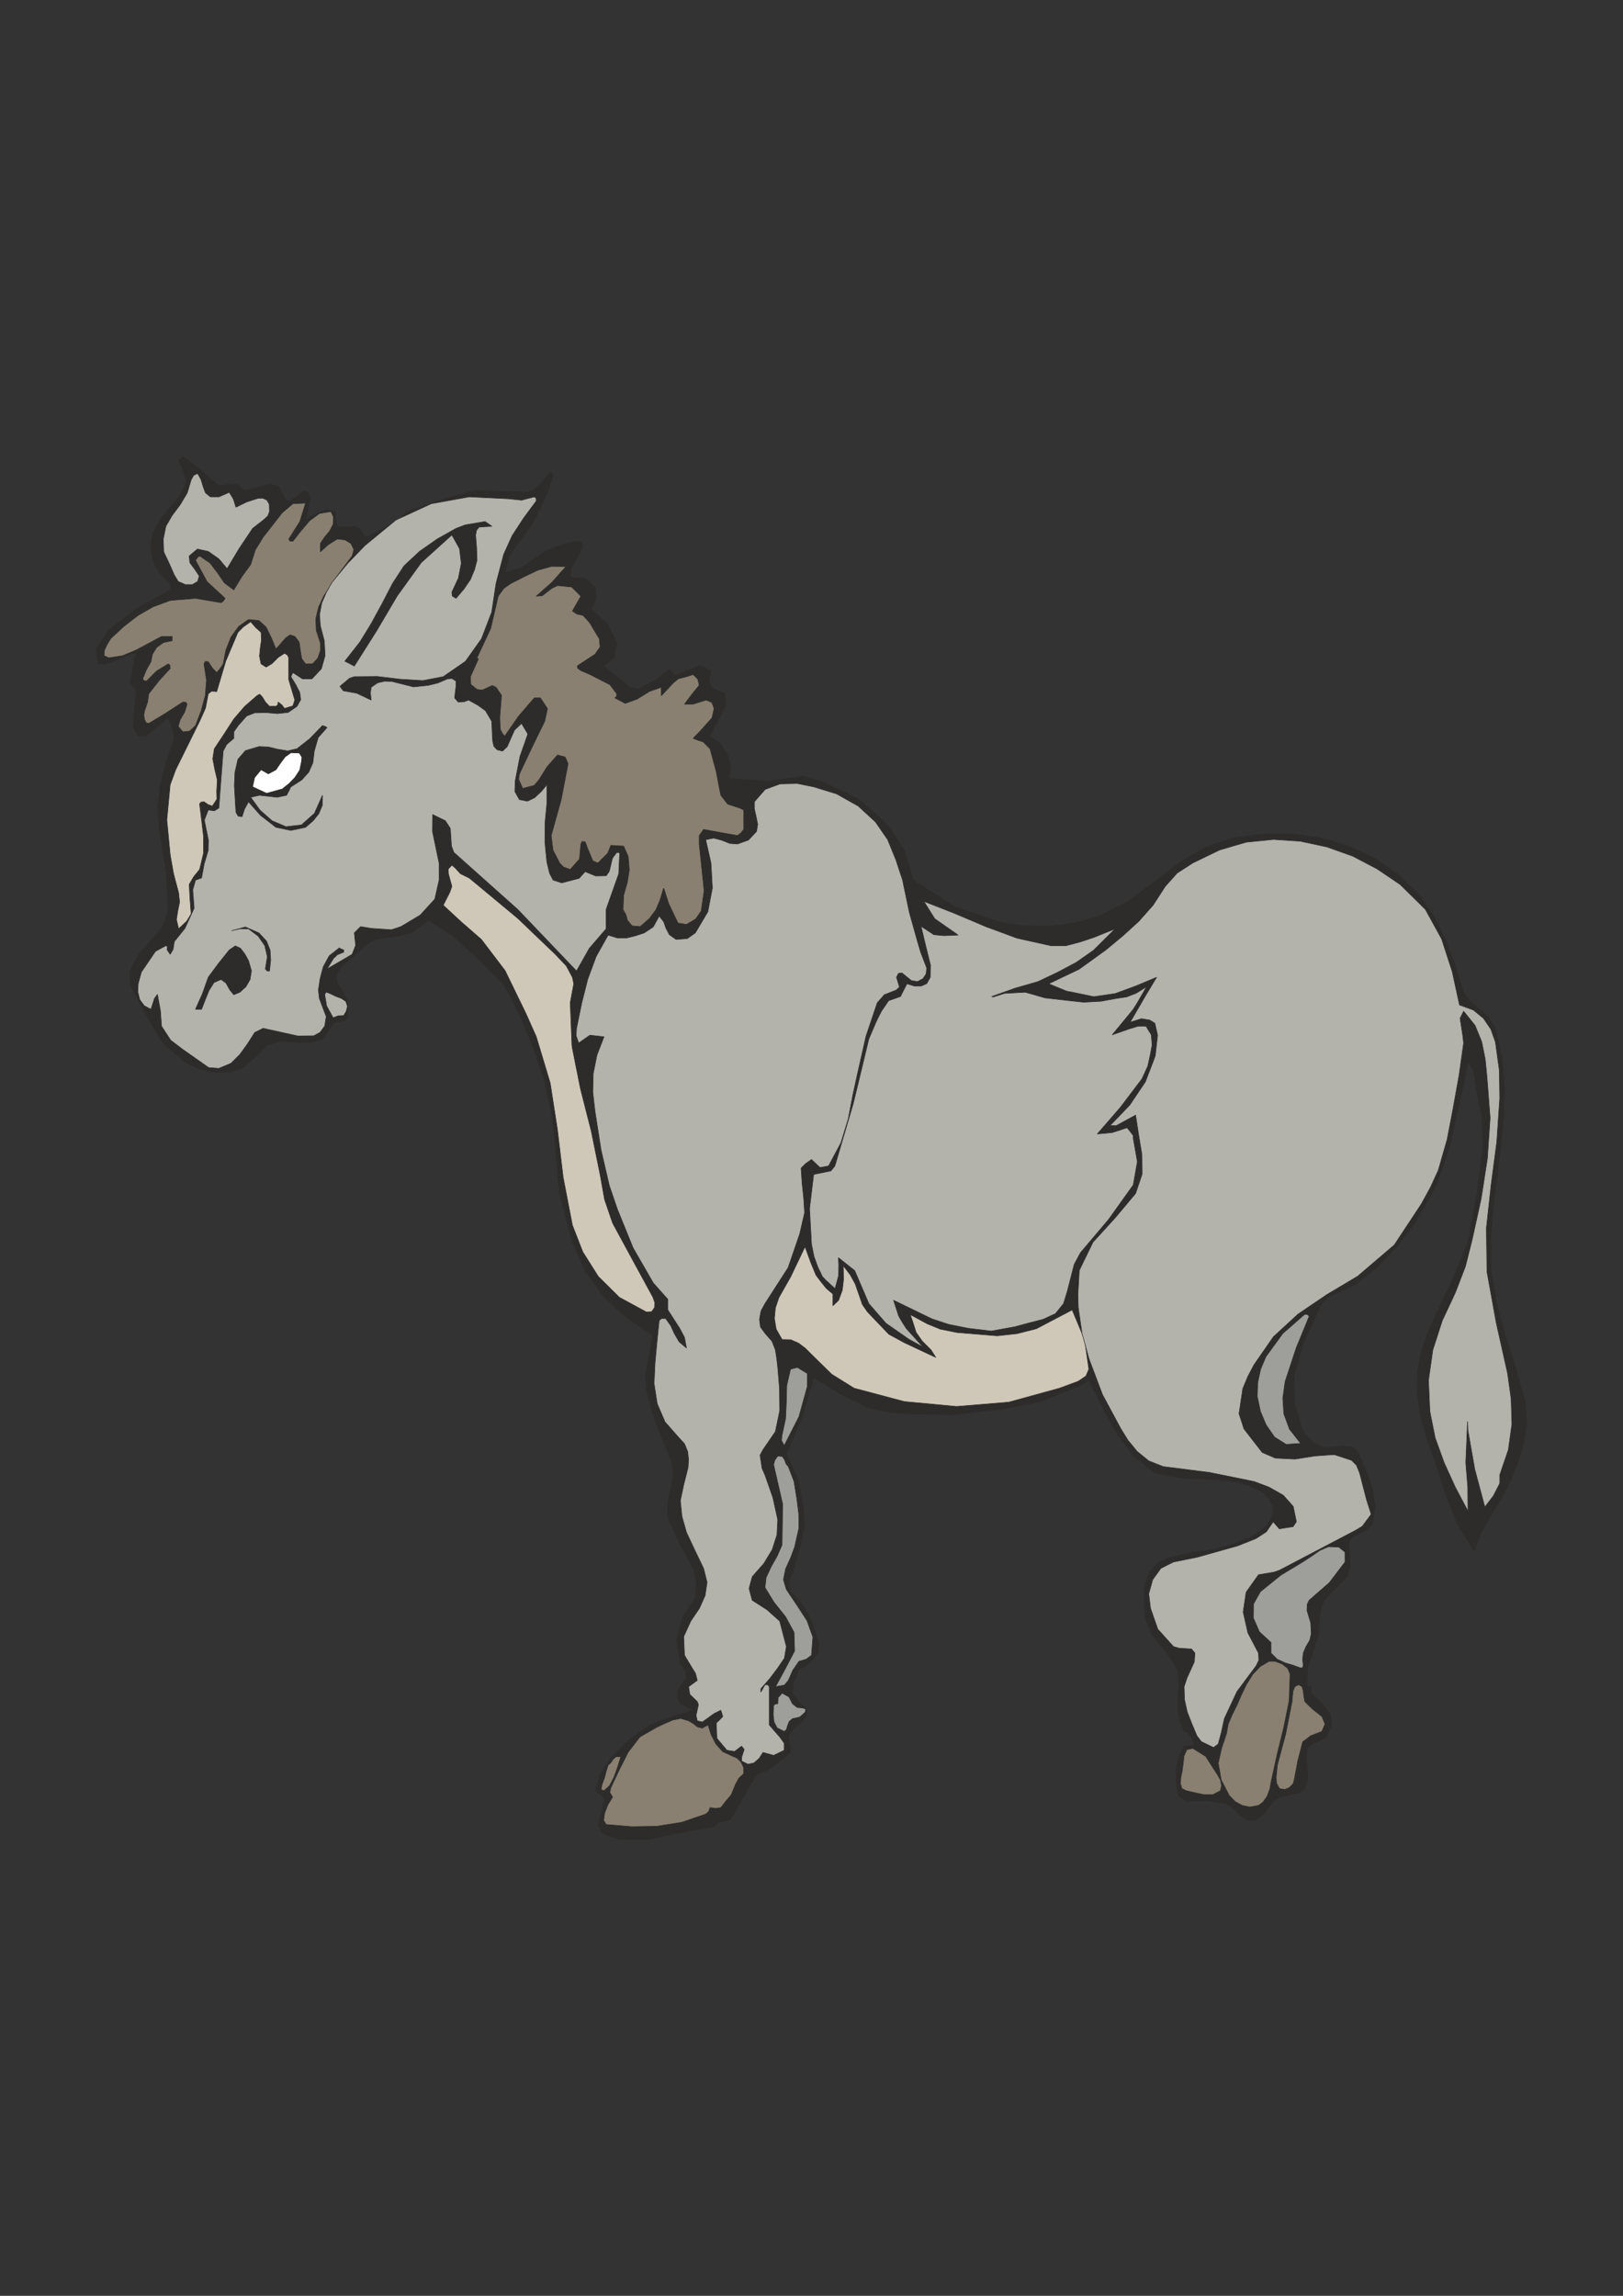 <?xml version="1.0" encoding="utf-8"?>
<!-- Created by UniConvertor 2.0rc4 (https://sk1project.net/) -->
<svg xmlns="http://www.w3.org/2000/svg" height="841.89pt" viewBox="0 0 595.276 841.89" width="595.276pt" version="1.1" xmlns:xlink="http://www.w3.org/1999/xlink" id="bdb963c0-f60e-11ea-89c7-dcc15c148e23">

<rect x="0" y="0" width="595.276" height="841.89" fill="#333333" stroke="none"/>

<g>
	<path style="stroke-linejoin:bevel;stroke:#2d2c2b;stroke-width:0.216;stroke-miterlimit:10.433;fill:#2d2c2b;" d="M 174.158,179.817 L 174.158,179.817 183.518,180.177 192.878,180.537 192.878,180.537 195.542,179.889 199.574,176.073 201.374,173.625 201.374,173.625 202.454,173.481 198.206,186.009 195.326,191.985 191.15,197.529 187.118,203.361 185.102,210.057 190.79,208.473 200.006,202.137 205.262,200.049 205.262,200.049 208.718,198.969 212.246,198.465 212.246,198.465 213.326,198.969 213.83,200.049 213.83,200.049 212.606,202.857 209.438,208.473 209.15,211.641 214.694,212.145 218.51,215.529 218.582,219.705 216.926,223.305 222.686,228.633 226.214,235.761 225.35,240.873 221.534,244.257 230.894,252.033 234.062,252.681 241.334,248.793 244.934,245.913 244.934,245.913 245.942,245.913 247.382,247.713 256.742,244.041 260.774,245.841 260.054,250.089 261.134,252.033 261.134,252.033 265.814,254.409 266.174,258.657 260.414,269.961 264.086,272.553 266.822,276.513 268.046,281.049 267.398,285.441 281.294,286.521 294.614,284.649 302.318,286.953 314.846,293.001 325.574,302.505 331.694,312.009 334.934,322.737 332.63,518.433 325.214,517.785 317.87,516.057 307.934,510.945 298.43,505.185 294.254,519.513 288.422,533.193 292.67,542.265 294.614,552.633 295.046,559.473 293.822,565.737 292.382,570.777 290.654,577.041 289.934,578.193 289.934,578.193 289.358,580.929 289.934,583.665 294.254,588.345 296.918,592.953 298.214,596.265 300.374,602.745 300.014,606.201 296.774,609.873 293.03,612.393 291.014,617.073 290.654,620.889 292.814,623.985 296.126,627.153 295.334,630.249 291.662,633.345 289.142,636.513 289.934,642.633 288.062,644.217 282.158,648.825 277.406,650.841 272.15,659.769 269.774,664.449 267.542,667.473 263.51,668.265 263.51,668.265 262.718,669.057 261.926,669.849 248.75,672.153 238.238,674.529 227.726,674.529 227.726,674.529 223.982,673.593 220.814,672.153 219.374,669.417 220.958,662.937 221.534,659.769 221.534,659.769 221.03,658.689 218.654,656.961 218.51,655.881 218.51,655.881 220.382,650.193 223.91,645.009 230.678,637.953 238.67,632.553 246.446,629.529 254.222,627.153 251.558,625.713 249.542,624.777 249.542,624.777 248.462,622.473 248.606,620.097 249.83,617.793 251.774,615.417 251.774,615.417 251.558,612.753 249.542,610.089 248.174,601.521 250.334,592.953 255.014,585.969 255.446,580.497 254.222,575.097 249.254,566.025 244.934,556.449 244.862,551.193 246.014,546.081 246.95,541.041 246.446,536.289 244.574,531.609 242.558,526.929 242.558,526.929 239.534,518.721 237.086,509.865 236.726,504.753 238.526,494.745 239.462,489.633 229.886,483.297 221.462,475.521 214.694,466.233 209.942,455.505 205.19,437.649 203.966,423.753 202.67,410.001 199.79,396.465 196.262,385.953 192.086,375.513 188.846,368.529 185.102,361.545 175.67,351.969 174.158,179.817 174.158,179.817 Z" />
	<path style="stroke-linejoin:bevel;stroke:#2d2c2b;stroke-width:0.216;stroke-miterlimit:10.433;fill:#2d2c2b;" d="M 58.67,190.617 L 65.366,182.553 67.814,178.233 67.814,178.233 68.318,175.929 66.734,171.321 65.51,168.945 65.51,168.945 67.094,167.433 73.502,172.185 79.478,177.513 79.478,177.513 80.558,178.089 82.502,177.873 84.806,177.441 87.254,177.513 87.254,177.513 88.334,178.953 89.558,179.817 89.558,179.817 92.654,179.241 98.918,177.513 102.014,178.233 102.014,178.233 102.95,179.745 104.534,183.057 105.902,183.705 105.902,183.705 107.774,182.913 111.374,180.033 112.814,180.537 112.814,180.537 113.894,182.553 112.094,190.689 114.614,188.889 120.014,186.801 122.894,187.593 122.894,187.593 123.038,190.545 123.686,192.993 123.686,192.993 126.494,193.353 129.95,192.993 129.95,192.993 131.75,193.713 133.694,196.593 134.63,196.953 134.63,196.953 140.822,193.713 147.014,189.897 147.014,189.897 149.318,187.665 162.998,182.913 174.158,179.817 183.518,180.177 192.878,180.537 192.878,180.537 195.542,179.889 199.574,176.073 201.374,173.625 201.374,173.625 202.454,173.481 202.886,174.417 202.886,174.417 200.942,180.177 198.206,186.009 195.326,191.985 191.15,197.529 187.118,203.361 185.102,210.057 190.79,208.473 192.086,375.513 188.846,368.529 185.102,361.545 175.67,351.969 165.734,342.897 157.094,337.425 150.902,342.105 146.51,343.185 137.366,344.481 133.838,346.785 133.838,346.785 125.27,354.561 125.27,354.561 123.974,356.217 123.398,358.305 123.614,360.321 124.478,361.545 124.478,361.545 127.502,367.089 127.574,373.209 127.574,373.209 126.494,374.361 124.91,374.649 123.254,374.793 122.174,375.513 122.174,375.513 118.286,380.985 113.39,382.425 103.022,381.849 98.054,383.217 93.446,387.753 88.766,391.785 83.726,393.153 78.542,393.153 73.358,392.073 68.534,389.913 60.11,383.073 54.566,373.929 54.566,373.929 52.334,369.825 47.726,361.113 47.654,356.073 50.678,350.313 59.462,340.161 61.694,334.329 60.974,319.857 58.454,304.881 57.806,296.097 58.886,287.457 61.118,279.033 63.926,270.753 63.926,270.753 63.494,267.873 62.414,264.489 62.414,264.489 61.91,263.769 60.83,263.697 60.83,263.697 58.454,265.857 53.486,269.961 50.678,269.961 50.678,269.961 48.734,266.361 49.166,262.113 49.166,262.113 49.886,253.617 49.886,253.617 49.886,252.897 49.094,252.033 47.654,250.521 47.654,250.521 49.814,239.721 48.374,239.577 48.374,239.577 39.374,243.393 35.99,243.465 35.558,240.801 35.198,237.993 35.198,237.993 37.574,234.537 39.878,231.081 50.174,223.161 62.414,216.321 62.414,213.945 62.414,213.945 58.454,210.057 56.078,205.521 55.214,200.553 56.15,195.369 58.67,190.617 58.67,190.617 Z" />
	<path style="stroke-linejoin:bevel;stroke:#2d2c2b;stroke-width:0.216;stroke-miterlimit:10.433;fill:#2d2c2b;" d="M 314.846,293.001 L 325.574,302.505 325.574,302.505 331.694,312.009 334.934,322.737 334.934,322.737 350.198,332.529 367.334,338.361 376.334,339.513 385.406,339.585 394.406,338.433 403.334,335.913 403.334,335.913 413.774,330.513 423.422,323.385 432.854,316.113 442.934,310.281 442.934,310.281 453.014,307.185 463.526,305.817 474.182,305.817 484.622,307.257 494.774,310.281 504.206,314.745 512.918,320.793 520.55,328.209 520.55,328.209 526.094,336.273 530.414,345.129 533.87,354.489 536.822,363.849 536.822,363.849 539.414,367.449 543.014,370.473 546.326,373.425 548.486,377.097 548.486,377.097 550.934,388.113 551.798,399.273 551.438,410.289 550.286,421.377 548.918,432.609 547.55,443.769 546.686,455.073 546.974,466.377 546.974,466.377 548.99,478.401 552.23,489.993 555.974,501.801 559.358,513.753 559.358,513.753 560.006,521.601 558.926,529.089 556.694,536.289 553.886,543.273 553.886,543.273 550.574,549.537 546.758,555.801 543.23,562.137 540.71,568.833 540.71,568.833 534.878,559.545 530.702,549.321 527.246,538.665 523.646,528.513 523.646,528.513 521.126,519.873 519.758,510.657 519.758,510.657 519.902,503.241 521.198,496.041 523.574,488.913 526.742,481.929 526.742,481.929 532.862,468.969 538.406,455.505 538.406,455.505 541.718,438.009 543.878,420.513 543.878,420.513 543.59,410.073 541.502,399.633 541.502,399.633 541.142,397.113 540.854,394.593 540.134,391.929 538.406,389.553 538.406,389.553 535.238,404.745 531.854,419.865 526.886,434.553 518.966,448.521 518.966,448.521 512.414,457.017 505.142,464.721 496.862,471.129 487.142,475.665 487.142,475.665 484.622,478.113 483.254,481.137 483.254,481.137 478.07,492.513 474.686,504.393 474.686,504.393 474.83,514.833 477.782,524.625 477.782,524.625 481.454,528.873 485.63,530.817 485.63,530.817 488.942,530.601 492.686,530.169 495.998,530.529 498.014,532.401 498.014,532.401 500.894,538.953 503.342,545.577 504.422,552.273 503.414,558.753 503.414,558.753 501.614,560.769 498.878,562.209 496.358,563.433 494.918,564.945 494.918,564.945 494.774,568.401 495.134,571.641 495.134,574.809 494.126,578.193 494.126,578.193 489.59,582.801 485.63,586.833 485.63,586.833 484.55,589.497 483.974,592.953 483.974,592.953 483.686,599.145 481.742,605.121 479.654,611.241 479.366,617.793 479.366,617.793 479.87,618.441 480.95,618.513 480.95,618.513 480.95,619.737 480.95,620.889 480.95,620.889 484.694,624.489 487.934,628.665 487.934,628.665 488.294,632.913 486.35,637.233 486.35,637.233 483.974,638.313 481.742,639.321 480.014,640.329 479.366,641.841 479.366,641.841 479.222,645.513 479.582,649.473 479.582,653.001 478.574,655.881 478.574,655.881 476.414,657.465 473.102,658.185 469.574,658.905 466.982,660.561 466.982,660.561 464.174,664.593 460.718,667.473 460.718,667.473 457.478,667.401 454.742,665.529 452.222,663.153 449.846,661.353 449.846,661.353 442.574,660.345 435.086,660.561 435.086,660.561 433.574,659.337 431.99,658.185 431.99,658.185 431.414,653.505 431.414,648.969 432.206,644.505 434.294,640.329 434.294,640.329 436.31,640.185 438.254,639.537 438.254,639.537 437.462,638.313 436.67,636.513 436.67,636.513 435.734,635.433 434.294,634.929 434.294,634.929 432.206,629.241 431.99,623.553 432.422,618.081 431.99,612.393 431.99,612.393 427.886,605.913 422.774,599.937 422.774,599.937 419.966,593.241 419.606,585.969 419.606,585.969 419.894,580.929 421.694,576.537 424.646,573.153 428.894,571.209 428.894,571.209 437.102,569.337 445.238,568.113 445.238,568.113 452.222,566.313 459.134,563.433 459.134,563.433 462.158,561.561 464.822,559.185 466.622,556.233 466.982,552.633 466.982,552.633 465.614,549.609 463.094,547.161 463.094,547.161 458.342,544.785 453.446,543.417 448.622,542.697 443.582,542.481 433.502,542.121 423.494,540.105 423.494,540.105 415.574,533.697 409.454,525.417 409.454,525.417 404.126,515.625 399.374,506.049 399.374,506.049 397.502,507.417 395.486,508.353 395.486,508.353 381.374,514.041 366.758,516.849 366.758,516.849 349.694,518.793 332.63,518.433 332.63,518.433 325.214,517.785 317.87,516.057 317.87,516.057 314.846,293.001 314.846,293.001 Z" />
	<path style="stroke-linejoin:bevel;stroke:#2d2c2b;stroke-width:0.216;stroke-miterlimit:10.433;fill:#b3b3ac;" d="M 60.83,192.993 L 59.894,197.673 60.038,202.353 60.038,202.353 62.054,206.601 63.926,210.849 63.926,210.849 65.366,213.225 67.958,214.377 70.55,214.377 72.494,213.225 72.494,213.225 73.07,211.209 71.486,208.833 69.614,206.313 69.398,203.865 69.398,203.865 72.422,201.345 76.382,202.209 80.27,204.945 83.294,208.545 83.294,208.545 87.686,201.201 92.654,193.785 92.654,193.785 94.67,192.201 96.614,190.689 98.198,189.249 98.846,187.593 98.846,187.593 98.774,184.929 97.91,183.417 96.47,182.697 94.742,182.697 90.494,184.065 86.534,186.009 86.534,186.009 85.598,182.985 84.086,180.537 84.086,180.537 80.342,182.193 77.174,182.193 77.174,182.193 75.374,180.753 74.51,178.449 73.718,175.857 72.494,173.625 72.494,173.625 71.054,174.273 70.118,175.929 70.118,175.929 68.678,180.753 66.086,185.073 63.134,189.033 60.83,192.993 60.83,192.993 Z" />
	<path style="stroke-linejoin:bevel;stroke:#2d2c2b;stroke-width:0.216;stroke-miterlimit:10.433;fill:#898071;" d="M 62.414,220.209 L 56.15,222.513 50.534,225.753 45.422,229.713 40.67,234.105 40.67,234.105 39.374,236.193 38.294,238.497 38.15,240.441 39.878,241.233 39.878,241.233 44.99,240.441 49.814,238.425 54.566,235.905 59.246,233.385 59.246,233.385 60.974,233.385 63.134,233.385 63.134,233.385 63.134,233.889 63.134,234.969 63.134,234.969 59.966,235.617 57.518,237.345 55.934,239.865 55.358,242.673 55.358,242.673 53.558,245.913 52.334,248.937 52.334,248.937 52.766,249.585 53.774,249.729 53.774,249.729 57.446,246.057 61.694,243.465 61.694,243.465 62.342,243.969 62.414,245.121 62.414,245.121 58.238,249.729 54.566,254.409 54.566,254.409 54.134,257.433 53.054,260.601 53.054,260.601 52.766,262.113 52.982,263.769 53.63,265.065 54.566,265.281 54.566,265.281 60.542,261.681 67.094,257.433 67.094,257.433 68.174,257.505 68.606,258.225 68.606,258.225 67.742,261.105 66.086,263.913 65.366,266.361 67.094,268.377 67.094,268.377 69.614,268.089 71.702,266.073 71.702,266.073 73.79,260.673 75.302,255.057 75.734,249.297 74.798,243.465 74.798,243.465 75.302,242.529 76.382,242.673 76.382,242.673 77.894,244.977 79.478,246.633 79.478,246.633 80.63,245.337 81.854,243.465 81.854,243.465 82.862,238.353 84.734,233.601 87.542,229.713 91.142,227.193 91.142,227.193 94.958,227.553 97.622,230.001 99.494,233.817 101.222,237.993 101.222,237.993 102.95,236.049 104.75,233.961 106.406,232.809 108.134,233.385 108.134,233.385 109.718,235.401 110.15,238.425 110.654,241.521 112.094,243.465 112.094,243.465 114.686,243.393 116.558,241.377 117.566,238.425 117.494,235.761 117.494,235.761 115.982,231.153 115.838,226.833 116.846,222.657 118.718,218.625 123.83,210.993 129.158,203.865 129.158,203.865 129.806,201.561 128.726,199.329 126.494,197.961 123.686,197.673 123.686,197.673 120.374,199.761 117.494,202.353 117.494,202.353 117.494,199.329 119.006,197.025 120.878,194.793 122.174,192.273 122.174,192.273 122.318,189.609 121.382,187.593 121.382,187.593 117.134,188.313 113.534,190.977 110.366,194.721 107.414,198.465 107.414,198.465 106.334,198.393 105.902,197.673 105.902,197.673 109.934,191.337 112.094,184.497 112.094,184.497 107.414,184.713 103.454,188.097 99.926,192.633 96.542,196.953 96.542,196.953 93.662,201.633 91.934,207.033 91.934,207.033 88.766,211.353 85.742,216.321 85.742,216.321 82.286,213.729 79.766,210.057 77.03,206.457 73.214,203.865 73.214,203.865 72.494,204.369 71.702,205.449 71.702,205.449 75.95,213.297 82.574,219.417 82.574,219.417 81.854,220.497 81.062,221.001 81.062,221.001 71.702,219.417 62.414,220.209 62.414,220.209 Z" />
	<path style="stroke-linejoin:bevel;stroke:#2d2c2b;stroke-width:0.216;stroke-miterlimit:10.433;fill:#b3b3ac;" d="M 127.574,206.529 L 121.814,213.513 119.654,217.329 117.998,221.145 117.206,225.321 117.494,229.497 117.494,229.497 118.934,234.969 119.222,240.441 117.854,245.265 114.398,248.937 110.942,248.937 107.414,246.633 106.694,248.145 108.494,251.097 109.934,253.905 110.294,256.569 108.926,259.017 105.686,261.249 101.798,261.681 97.622,261.321 93.446,261.393 90.494,262.545 87.47,265.929 85.742,268.377 85.742,270.753 83.15,272.985 81.854,275.433 81.062,285.801 80.27,296.313 78.614,297.321 76.382,297.033 74.942,300.705 76.454,308.193 76.382,311.793 74.87,316.833 73.934,321.945 71.702,322.737 70.694,326.337 71.198,333.033 67.814,340.449 63.926,345.273 63.494,348.153 62.414,349.953 61.334,348.369 61.406,347.073 60.83,346.785 60.83,346.785 57.014,348.873 51.83,356.505 50.678,360.753 50.678,360.753 50.534,363.705 51.254,366.585 52.91,368.817 55.358,370.113 56.654,366.153 57.734,364.641 58.814,370.473 59.246,376.305 62.63,381.489 67.094,384.873 76.526,391.497 80.27,391.785 84.734,389.913 87.974,386.673 90.782,382.785 93.446,378.609 96.542,377.097 109.214,379.905 115.046,379.833 117.35,378.609 119.078,376.305 119.654,372.777 117.134,366.153 116.774,363.057 117.422,358.809 118.574,354.489 120.734,350.529 124.478,347.577 124.982,347.937 126.062,348.369 126.062,348.369 126.062,349.161 123.758,350.097 122.318,351.465 119.942,355.353 129.158,349.953 130.454,346.641 129.95,342.105 132.254,339.801 136.214,340.449 143.558,340.953 147.014,339.801 154.142,335.553 159.47,329.721 161.054,322.737 161.054,316.545 158.606,304.809 158.678,298.689 163.358,300.993 165.158,303.801 165.59,310.281 166.454,312.585 189.854,333.465 211.454,356.073 216.134,347.793 222.326,340.593 222.326,333.465 226.934,320.433 227.294,312.729 226.214,312.585 226.214,312.585 224.63,314.673 223.478,319.497 222.326,321.153 218.51,321.225 214.622,319.641 212.39,322.089 206.054,323.745 202.886,322.737 201.59,320.289 200.582,316.113 199.862,308.841 199.934,301.353 200.582,294.657 200.582,287.745 198.566,290.193 196.118,292.497 193.454,293.793 190.502,293.217 188.846,290.265 188.99,286.233 190.718,277.377 193.598,269.169 191.294,265.281 188.702,267.729 186.038,273.777 184.31,275.433 184.31,275.433 182.294,274.929 181.142,273.633 180.71,271.761 180.566,269.385 180.35,264.489 178.046,260.601 175.238,258.585 171.854,256.713 170.198,257.361 168.038,257.433 166.742,255.921 167.246,251.673 167.246,249.729 165.734,248.793 164.15,248.937 160.622,250.449 157.094,251.313 151.694,251.889 143.702,249.873 141.11,249.801 138.518,250.377 136.142,252.033 135.854,254.121 136.142,256.713 130.814,254.193 125.918,253.329 124.694,251.673 128.222,248.721 129.95,248.145 138.374,248.073 146.798,249.081 155.078,249.585 162.566,248.145 170.702,242.529 176.606,234.249 180.35,224.457 181.934,213.945 184.742,203.289 187.838,196.449 192.014,190.041 196.694,183.705 196.622,182.625 195.974,182.193 195.974,182.193 191.294,183.417 186.614,182.913 172.142,182.193 158.174,184.713 145.214,190.689 133.838,200.049 127.574,206.529 127.574,206.529 Z" />
	<path style="stroke-linejoin:bevel;stroke:#2d2c2b;stroke-width:0.216;stroke-miterlimit:10.433;fill:#cfc8b9;" d="M 62.414,287.745 L 61.19,300.633 62.414,313.377 62.414,313.377 63.638,320.361 65.51,327.417 65.51,327.417 65.87,330.801 65.222,333.969 64.718,337.209 65.51,340.593 65.51,340.593 68.462,337.857 70.118,335.121 70.118,335.121 69.686,329.721 69.398,324.321 69.398,324.321 71.054,321.513 73.214,318.849 73.214,318.849 74.654,312.873 74.654,306.753 73.934,300.705 73.214,294.801 73.214,294.801 73.718,294.153 74.798,294.009 74.798,294.009 76.382,295.089 77.894,295.593 77.894,295.593 79.55,293.073 79.478,290.121 79.478,290.121 79.694,286.017 78.758,281.985 78.038,278.241 78.614,274.569 78.614,274.569 82.214,269.169 85.742,263.697 85.742,263.697 89.702,259.089 94.238,255.129 94.238,255.129 95.246,254.553 96.254,255.633 97.334,257.433 98.846,259.017 98.846,259.017 100.07,259.017 101.222,259.017 101.222,259.017 101.87,258.513 102.014,257.433 102.014,257.433 103.454,258.585 104.318,259.809 104.318,259.809 107.414,258.873 108.134,256.713 108.134,256.713 105.902,249.225 105.902,241.233 105.902,241.233 105.398,240.153 104.318,239.577 104.318,239.577 102.014,241.089 99.782,243.321 97.622,244.617 95.75,243.465 95.75,243.465 95.174,240.585 95.462,237.633 95.894,234.753 95.75,231.873 95.75,231.873 93.806,230.145 91.934,227.985 91.934,227.985 89.27,229.857 87.254,231.873 87.254,231.873 82.79,242.457 79.478,253.617 79.478,253.617 77.606,253.473 76.382,254.409 76.382,254.409 75.374,259.665 73.214,264.489 73.214,264.489 70.118,270.753 67.094,276.873 67.094,276.873 64.43,282.273 62.414,287.745 62.414,287.745 Z" />
	<path style="stroke-linejoin:bevel;stroke:#2d2c2b;stroke-width:0.216;stroke-miterlimit:10.433;fill:#b3b3ac;" d="M 125.27,366.153 L 123.182,365.361 121.094,364.353 119.654,363.777 119.078,364.641 119.078,364.641 119.798,368.889 122.174,373.209 122.174,373.209 124.118,372.489 126.062,372.417 126.062,372.417 126.998,370.833 127.43,369.033 126.854,367.233 125.27,366.153 125.27,366.153 Z" />
	<path style="stroke-linejoin:bevel;stroke:#2d2c2b;stroke-width:0.216;stroke-miterlimit:10.433;fill:#cfc8b9;" d="M 185.246,355.929 L 192.878,371.625 196.694,380.193 201.806,397.185 204.47,414.393 206.558,431.817 209.942,449.313 209.942,449.313 213.758,459.105 219.446,468.105 227.15,475.737 237.086,481.137 237.086,481.137 239.03,480.993 240.038,479.553 240.182,477.681 239.462,475.665 239.462,475.665 232.046,462.057 224.702,448.521 224.702,448.521 221.75,439.881 220.094,430.665 220.094,430.665 216.854,414.753 212.894,399.201 209.798,383.721 209.15,367.737 210.446,360.753 209.942,358.377 209.942,358.377 207.71,354.201 203.678,349.953 189.926,336.777 174.95,324.321 172.142,322.017 168.83,320.361 168.83,320.361 166.958,318.273 165.734,317.265 165.734,317.265 164.366,318.705 164.51,320.577 165.734,325.041 165.734,325.041 165.014,327.129 162.566,331.953 169.334,338.217 176.534,344.481 185.246,355.929 185.246,355.929 Z" />
	<path style="stroke-linejoin:bevel;stroke:#2d2c2b;stroke-width:0.216;stroke-miterlimit:10.433;fill:#b3b3ac;" d="M 239.894,507.345 L 241.046,514.761 243.926,521.457 248.75,526.929 251.054,529.449 252.206,532.257 252.566,535.281 252.35,538.233 250.766,544.497 249.542,550.257 250.118,556.089 251.774,561.921 255.014,568.833 258.038,575.097 259.334,580.209 258.614,585.105 256.526,589.785 253.358,594.465 250.766,600.153 251.054,606.993 253.646,611.313 255.086,613.617 255.734,616.209 252.566,618.513 252.998,621.321 255.734,623.985 255.734,623.985 256.166,625.137 255.302,629.025 255.734,631.041 255.734,631.041 257.606,631.473 261.926,628.377 264.374,627.153 264.374,627.153 264.734,628.233 265.094,629.457 265.094,629.457 263.942,630.681 262.718,631.833 262.718,631.833 262.934,637.449 266.606,641.841 269.414,642.273 272.006,640.329 272.942,641.553 272.006,644.433 272.006,645.801 272.006,645.801 274.31,646.953 276.47,646.521 278.414,644.865 279.854,642.633 279.854,642.633 283.742,643.713 287.63,641.841 287.63,641.841 287.63,639.249 285.974,636.945 282.158,632.553 282.158,625.569 282.158,618.513 282.158,618.513 281.654,617.865 280.574,617.793 280.574,617.793 279.062,620.529 279.062,619.305 282.446,615.417 285.254,611.673 287.702,608.073 288.422,603.825 287.198,599.145 285.974,594.465 281.294,590.289 275.894,586.833 274.742,582.513 275.894,578.193 280.142,573.369 283.238,568.257 284.966,562.857 285.254,557.241 283.454,549.105 280.574,540.897 279.494,538.449 278.774,533.625 279.854,531.609 284.39,524.985 285.974,517.353 285.902,509.289 285.254,501.369 285.254,501.369 284.894,498.273 284.39,495.033 283.166,491.865 280.574,488.913 280.574,488.913 278.918,486.609 278.558,483.801 279.134,480.705 280.574,478.041 280.574,478.041 289.07,464.865 293.318,452.481 295.118,444.705 294.758,439.233 294.182,433.761 293.822,428.361 295.406,426.777 297.638,425.193 300.734,428.145 303.902,427.569 308.438,419.073 311.102,410.361 312.83,401.433 314.774,392.577 317.654,379.905 321.758,367.737 324.35,364.785 328.742,363.057 329.894,361.977 329.39,360.249 328.814,358.377 329.534,356.937 330.83,356.793 332.414,358.089 334.286,359.601 336.518,359.961 338.534,358.881 339.686,357.153 339.902,354.993 337.67,349.161 336.518,345.273 336.518,345.273 333.494,334.473 331.046,322.737 331.046,322.737 328.598,315.321 325.574,307.905 325.574,307.905 321.11,301.425 314.774,295.593 314.774,295.593 306.854,291.129 298.43,288.537 298.43,288.537 292.382,287.313 286.118,287.457 280.646,289.473 276.686,294.009 276.686,294.009 276.686,296.601 277.334,299.481 277.91,302.289 277.478,304.881 277.478,304.881 274.526,308.049 270.494,309.489 270.494,309.489 267.614,309.273 264.734,308.121 261.782,307.329 258.83,307.905 258.83,307.905 260.774,316.545 261.278,325.617 259.622,334.329 255.014,342.105 255.014,342.105 252.062,344.193 247.958,344.481 247.958,344.481 245.51,342.753 244.286,340.449 243.422,338.001 241.766,335.913 241.766,335.913 239.606,339.873 236.294,342.105 236.294,342.105 232.982,343.185 229.742,343.977 226.502,343.977 223.046,342.897 223.046,342.897 218.654,350.745 215.558,359.097 213.326,367.953 211.454,377.097 211.454,377.097 211.31,379.833 212.246,382.497 212.246,382.497 216.35,379.617 221.534,380.193 221.534,380.193 218.942,386.889 217.574,393.729 217.43,400.569 218.222,407.481 220.454,421.737 223.478,434.769 226.43,443.409 232.19,457.593 239.606,470.481 244.934,476.457 244.934,480.345 249.254,487.041 251.054,490.425 251.774,494.313 249.11,492.081 247.382,489.129 246.014,486.105 244.142,483.513 242.63,483.513 241.766,484.233 241.766,484.233 240.974,492.009 240.254,499.713 239.894,507.345 239.894,507.345 Z" />
	<path style="stroke-linejoin:bevel;stroke:#2d2c2b;stroke-width:0.216;stroke-miterlimit:10.433;fill:#9e9f9b;" d="M 296.126,505.185 L 296.126,504.105 296.126,503.673 296.126,503.673 292.454,501.441 289.934,502.089 289.934,502.089 288.566,508.065 288.422,514.113 288.134,520.233 286.838,526.209 286.838,526.209 286.622,528.153 287.63,530.097 287.63,530.097 293.03,519.513 296.126,508.353 296.126,508.353 296.126,506.769 296.126,505.185 296.126,505.185 Z" />
	<path style="stroke-linejoin:bevel;stroke:#2d2c2b;stroke-width:0.216;stroke-miterlimit:10.433;fill:#9e9f9b;" d="M 292.238,549.465 L 291.23,543.273 289.142,537.801 289.142,537.801 288.278,536.793 287.774,535.353 286.982,534.129 285.254,533.913 285.254,533.913 284.174,535.497 283.742,537.081 283.742,537.081 287.054,551.553 286.838,566.529 286.838,566.529 285.038,570.633 282.806,574.593 281.006,578.481 280.574,582.153 280.574,582.153 283.886,587.553 288.134,592.881 291.23,598.569 291.446,605.409 291.446,605.409 287.99,612.033 284.462,618.513 284.462,618.513 287.702,617.937 289.142,616.209 289.142,616.209 290.798,612.465 293.03,609.225 293.03,609.225 295.694,608.433 297.638,606.993 297.638,606.993 298.142,600.297 295.982,594.321 292.238,588.561 288.422,582.873 288.422,582.873 287.342,579.273 288.134,575.313 289.934,571.353 291.446,567.321 291.446,567.321 292.238,563.793 293.03,560.337 293.03,560.337 292.958,555.153 292.238,549.465 292.238,549.465 Z" />
	<path style="stroke-linejoin:bevel;stroke:#2d2c2b;stroke-width:0.216;stroke-miterlimit:10.433;fill:#cfc8b9;" d="M 305.054,503.961 L 313.262,509.073 331.694,513.969 350.846,515.769 369.998,514.185 388.574,509.073 395.414,506.553 398.294,504.609 399.374,502.089 397.79,491.217 393.254,480.345 380.078,487.257 373.022,489.057 365.75,489.849 350.918,488.625 344.87,487.401 340.118,485.457 333.854,482.073 334.718,484.593 336.014,488.625 338.246,491.793 341.486,495.033 343.214,497.769 331.694,492.369 326.006,489.273 318.158,481.065 316.286,478.329 313.694,470.841 311.822,467.457 309.302,464.145 309.374,469.329 308.942,473.073 307.574,476.817 305.486,478.833 305.486,474.513 303.038,472.425 301.022,469.905 299.294,467.601 297.494,463.281 295.262,457.161 290.006,468.177 285.686,475.809 284.39,479.625 284.03,483.513 284.678,487.401 286.838,491.217 290.006,491.289 292.814,492.513 295.334,494.385 297.638,496.689 305.054,503.961 305.054,503.961 Z" />
	<path style="stroke-linejoin:bevel;stroke:#2d2c2b;stroke-width:0.216;stroke-miterlimit:10.433;fill:#b3b3ac;" d="M 300.014,464.793 L 300.806,466.377 301.598,468.105 302.75,469.329 306.278,472.569 307.574,467.817 307.646,463.785 307.502,461.193 313.478,465.945 318.662,478.041 324.926,485.241 333.278,491.073 338.606,494.025 332.414,487.185 330.974,484.953 329.606,482.577 327.734,476.817 341.846,483.657 347.966,485.673 355.166,487.113 363.59,488.121 372.23,486.537 377.342,485.169 382.598,483.801 387.134,481.713 390.086,478.041 391.526,473.289 393.974,463.713 396.278,459.393 406.574,447.225 415.646,434.553 417.158,425.985 415.646,417.417 415.646,417.417 415.646,416.409 413.414,413.529 407.942,415.329 402.47,415.833 410.894,406.113 418.814,395.673 420.974,390.993 421.982,386.385 421.982,386.385 422.558,383.217 422.27,379.473 420.326,376.305 417.374,376.305 414.134,377.313 407.942,379.473 412.118,374.433 415.646,370.113 415.646,370.113 417.014,367.953 420.542,361.833 416.726,364.209 413.198,365.577 409.31,366.153 403.91,367.161 397.43,367.521 390.878,366.801 383.318,365.937 376.046,363.849 368.414,364.281 364.31,365.577 363.734,365.433 363.734,365.433 372.23,362.409 380.726,359.961 387.854,356.577 394.766,352.905 401.03,348.513 409.022,340.593 401.174,343.761 396.206,345.417 391.022,346.785 385.406,346.785 373.094,344.049 361.574,339.801 350.198,334.977 338.822,330.513 342.854,336.921 351.422,342.897 346.094,343.113 342.494,342.753 337.814,339.657 339.11,345.129 341.27,353.913 341.198,358.377 339.902,360.681 337.814,361.617 335.51,361.617 332.63,360.753 330.254,365.433 325.934,366.945 323.27,370.833 321.398,374.577 318.662,380.985 312.974,404.601 306.206,427.569 304.766,429.369 298.43,430.665 296.918,443.193 297.638,456.297 298.574,460.833 300.014,464.793 300.014,464.793 Z" />
	<path style="stroke-linejoin:bevel;stroke:#2d2c2b;stroke-width:0.216;stroke-miterlimit:10.433;fill:#9e9f9b;" d="M 462.302,517.569 L 464.39,522.537 467.486,527.001 471.734,529.665 477.062,529.305 477.062,529.305 472.958,524.121 470.87,518.433 470.51,512.601 471.374,506.553 475.406,494.313 480.158,482.721 480.158,482.721 479.654,482.073 478.574,481.929 478.574,481.929 470.51,488.985 464.318,497.481 462.374,502.089 461.294,507.057 461.15,512.169 462.302,517.569 462.302,517.569 Z" />
	<path style="stroke-linejoin:bevel;stroke:#2d2c2b;stroke-width:0.216;stroke-miterlimit:10.433;fill:#9e9f9b;" d="M 462.302,583.665 L 459.782,588.129 459.71,593.385 461.942,598.425 466.19,602.313 466.19,602.313 466.19,604.185 466.19,606.201 466.19,606.201 468.422,608.433 471.374,609.801 474.326,610.665 477.062,611.673 477.062,611.673 477.782,611.529 477.998,610.593 477.854,609.441 477.782,608.433 477.782,608.433 477.998,606.201 479.006,603.825 480.374,601.521 480.95,599.145 480.95,599.145 480.734,595.113 479.366,590.577 479.366,590.577 479.438,588.345 480.158,586.833 480.158,586.833 487.574,580.353 493.334,572.793 493.334,572.793 493.334,569.193 491.03,567.321 491.03,567.321 487.286,567.177 484.118,568.545 481.094,570.633 477.782,572.793 477.782,572.793 469.79,577.617 462.302,583.665 462.302,583.665 Z" />
	<path style="stroke-linejoin:bevel;stroke:#2d2c2b;stroke-width:0.216;stroke-miterlimit:10.433;fill:#898071;" d="M 433.574,649.617 L 433.142,651.633 432.926,653.937 433.502,655.881 435.086,656.673 435.086,656.673 438.254,657.393 441.638,658.113 444.878,658.113 447.614,656.673 447.614,656.673 448.046,654.801 447.614,652.713 446.462,650.697 445.238,648.825 445.238,648.825 442.214,644.073 437.462,641.121 437.462,641.121 435.302,641.625 434.294,643.857 433.934,646.881 433.574,649.617 433.574,649.617 Z" />
	<path style="stroke-linejoin:bevel;stroke:#2d2c2b;stroke-width:0.216;stroke-miterlimit:10.433;fill:#898071;" d="M 446.822,646.521 L 447.902,652.713 450.854,658.401 453.014,660.633 455.606,662.073 458.414,662.649 461.582,662.073 461.582,662.073 463.238,660.849 464.75,658.689 465.758,656.025 466.19,653.505 466.19,653.505 468.422,643.281 470.87,633.417 472.814,623.697 473.174,613.905 473.174,613.905 472.31,611.817 470.222,610.161 467.63,609.225 465.398,609.225 465.398,609.225 462.23,611.097 459.494,613.977 457.19,617.649 455.246,621.681 455.246,621.681 453.734,625.209 452.006,628.665 450.494,632.193 449.846,635.721 449.846,635.721 448.046,641.121 446.822,646.521 446.822,646.521 Z" />
	<path style="stroke-linejoin:bevel;stroke:#2d2c2b;stroke-width:0.216;stroke-miterlimit:10.433;fill:#898071;" d="M 484.838,629.457 L 481.454,626.793 478.574,623.985 478.574,623.985 478.214,622.113 477.998,620.025 477.494,618.441 476.27,617.793 476.27,617.793 474.974,618.441 474.254,620.025 474.038,622.113 473.894,623.985 473.894,623.985 471.518,636.009 468.494,647.313 468.494,647.313 468.278,649.617 468.062,651.849 468.206,653.937 469.286,655.881 469.286,655.881 471.158,656.241 472.886,655.521 474.254,654.153 474.686,652.713 474.686,652.713 475.982,645.801 477.782,638.745 477.782,638.745 480.734,636.513 484.838,634.929 484.838,634.929 485.99,632.193 484.838,629.457 484.838,629.457 Z" />
	<path style="stroke-linejoin:bevel;stroke:#2d2c2b;stroke-width:0.216;stroke-miterlimit:10.433;fill:#898071;" d="M 269.774,654.297 L 270.998,652.065 272.798,650.409 272.798,650.409 272.726,648.105 271.79,646.161 270.35,644.721 268.982,644.145 268.982,644.145 265.094,642.345 262.574,639.537 260.846,636.153 259.694,632.553 259.694,632.553 257.534,633.705 255.806,633.273 254.294,632.049 252.566,631.041 252.566,631.041 249.686,630.177 246.734,630.753 243.926,631.977 240.974,633.345 240.974,633.345 234.71,636.945 230.39,642.561 227.078,649.113 223.91,655.881 223.91,655.881 223.694,657.393 224.702,658.977 224.702,658.977 222.974,661.785 221.75,664.953 221.39,667.545 222.326,669.057 222.326,669.057 231.614,669.849 240.902,669.705 249.974,668.265 258.83,665.241 258.83,665.241 259.91,664.305 260.414,662.865 260.414,662.865 262.646,663.153 264.374,662.865 264.374,662.865 266.174,660.561 268.19,658.185 268.19,658.185 268.982,656.241 269.774,654.297 269.774,654.297 Z" />
	<path style="stroke-linejoin:bevel;stroke:#2d2c2b;stroke-width:0.216;stroke-miterlimit:10.433;fill:#9e9f9b;" d="M 290.654,624.777 L 289.358,622.257 286.838,620.889 286.838,620.889 285.398,622.545 285.254,624.777 285.254,624.777 284.174,624.921 283.742,625.569 283.742,625.569 283.598,628.593 283.886,631.473 285.038,633.633 287.63,634.929 287.63,634.929 288.422,634.281 288.854,632.841 289.43,631.329 290.654,630.249 290.654,630.249 293.318,629.673 295.334,627.873 295.334,627.873 295.55,626.793 294.614,626.361 294.614,626.361 292.382,626.145 290.654,624.777 290.654,624.777 Z" />
	<path style="stroke-linejoin:bevel;stroke:#2d2c2b;stroke-width:0.216;stroke-miterlimit:10.433;fill:#898071;" d="M 222.326,649.617 L 221.75,651.849 220.814,654.369 220.454,656.241 221.534,656.673 221.534,656.673 223.622,654.729 225.206,651.633 226.574,647.889 227.726,644.145 227.726,644.145 225.926,644.217 224.846,645.153 224.054,646.377 223.046,647.313 223.046,647.313 222.686,648.465 222.326,649.617 222.326,649.617 Z" />
	<path style="stroke-linejoin:bevel;stroke:#2d2c2b;stroke-width:0.216;stroke-miterlimit:10.433;fill:#b3b3ac;" d="M 549.926,392.577 L 548.486,382.137 546.83,377.457 544.094,373.425 540.422,370.401 535.31,368.529 532.646,356.289 528.758,344.337 522.782,333.465 513.494,324.321 505.07,318.633 496.142,313.953 486.638,310.569 476.918,308.481 467.054,307.833 457.046,308.841 447.254,311.721 437.462,316.473 431.774,320.145 427.382,325.041 422.918,331.953 417.662,337.857 411.83,343.185 405.566,348.369 395.774,355.425 384.614,360.753 391.238,363.489 393.254,363.849 393.254,363.849 401.174,365.505 409.022,364.353 416.654,361.545 424.214,358.377 420.182,365.073 414.494,374.865 418.67,373.569 421.694,374.073 423.566,375.225 424.574,379.617 423.71,387.249 420.11,396.681 414.35,405.249 407.15,412.737 409.382,412.809 416.51,408.921 417.59,415.977 418.814,423.321 418.886,430.593 416.51,437.649 409.022,446.577 400.886,455.505 397.862,461.697 397.862,461.697 395.846,465.873 395.342,474.873 395.486,479.553 396.854,488.913 399.374,498.201 404.342,511.377 411.038,523.833 413.702,528.153 417.086,532.257 421.334,535.713 426.59,537.801 443.582,539.961 459.926,543.273 459.926,543.273 465.47,545.361 470.654,548.313 474.326,552.417 475.478,558.033 475.478,558.033 474.254,559.833 469.214,560.625 466.982,558.033 464.462,561.705 460.718,564.153 460.718,564.153 454.094,566.817 438.974,571.065 430.406,572.793 425.798,575.097 422.774,579.273 421.334,584.457 421.982,589.785 424.646,597.417 430.406,603.825 432.494,604.401 437.03,604.689 438.254,606.201 438.254,606.201 438.038,609.441 435.374,615.273 434.294,618.513 434.294,618.513 434.438,623.193 435.446,627.801 437.174,632.193 438.974,636.513 438.974,636.513 440.63,638.673 445.094,640.833 446.822,639.537 446.822,639.537 447.974,635.217 449.054,630.249 449.054,630.249 453.734,620.241 460.718,610.881 460.718,610.881 461.726,608.793 461.582,606.201 461.582,606.201 457.694,598.785 455.966,591.153 457.046,583.881 461.582,577.473 467.198,576.537 469.286,575.817 497.294,561.129 497.294,561.129 499.67,559.689 502.91,555.297 501.182,549.825 498.662,540.105 497.51,537.297 495.71,535.497 489.374,533.409 482.246,533.913 474.974,535.065 467.774,534.705 462.95,532.617 456.254,523.977 454.454,518.433 455.822,509.217 457.694,504.753 459.926,500.505 467.054,490.209 476.054,481.929 486.566,474.801 498.014,467.961 511.406,456.513 521.342,441.465 524.726,435.273 527.534,429.153 530.774,417.849 532.934,406.617 535.166,394.233 536.822,382.497 536.822,382.497 536.462,379.473 535.526,373.425 536.822,370.833 540.998,376.017 543.446,381.993 544.742,388.473 545.39,394.953 545.39,394.953 546.542,409.929 545.534,424.833 543.23,439.665 539.918,454.713 537.47,464.433 533.726,474.153 528.974,484.305 525.518,495.033 523.934,506.193 524.438,517.569 526.382,527.289 529.694,536.433 533.798,545.433 538.406,554.145 538.334,545.289 537.614,536.289 538.262,521.241 538.406,524.625 538.406,524.625 540.926,538.881 544.598,552.633 547.694,548.601 550.07,543.993 550.07,543.993 550.07,542.481 550.07,540.897 550.07,540.897 553.238,531.609 554.534,522.249 554.246,512.961 552.95,503.673 548.774,485.025 545.39,466.377 545.174,450.393 546.902,434.553 548.99,418.713 550.07,402.729 549.926,392.577 549.926,392.577 Z" />
	<path style="stroke-linejoin:bevel;stroke:#2d2c2b;stroke-width:0.216;stroke-miterlimit:10.433;fill:#898071;" d="M 261.926,259.809 L 261.062,257.577 258.974,256.713 254.222,258.225 254.222,258.225 252.566,258.225 251.054,258.225 251.054,258.225 253.79,254.553 256.454,251.313 256.454,251.313 255.95,249.081 254.222,247.353 254.222,247.353 251.774,248.145 248.75,248.937 248.75,248.937 247.022,250.377 242.558,255.129 242.558,255.129 242.558,254.553 242.558,252.033 242.558,252.033 238.238,253.545 233.702,256.353 229.31,257.937 225.494,255.921 226.142,255.417 226.214,254.409 226.214,254.409 223.694,251.097 216.422,247.353 213.038,245.913 213.038,245.913 211.814,244.977 211.814,244.113 218.222,239.937 220.094,237.273 220.094,237.273 219.806,234.249 216.206,228.273 213.83,225.681 211.598,225.177 209.942,224.097 209.942,224.097 213.038,218.625 209.654,215.241 204.47,214.737 204.47,214.737 202.382,215.745 198.854,218.481 196.694,218.625 196.694,218.625 202.454,213.513 207.566,207.753 202.382,207.681 197.198,209.121 192.23,211.497 187.406,213.945 187.406,213.945 184.814,215.745 182.726,218.625 179.99,230.433 174.95,241.233 174.95,241.233 175.454,241.665 172.574,248.073 172.646,250.953 174.95,252.825 174.95,252.825 176.894,253.041 180.566,251.385 181.934,252.033 181.934,252.033 183.95,254.985 183.302,263.265 183.518,267.513 183.518,267.513 184.31,269.025 185.102,269.961 185.102,269.961 190.214,262.617 195.974,255.921 195.974,255.921 197.054,255.921 198.206,255.921 198.206,255.921 200.798,259.881 199.79,264.489 199.79,264.489 195.182,273.921 190.502,283.857 190.502,283.857 190.214,285.801 191.726,289.113 195.902,288.033 197.486,286.233 197.486,286.233 200.654,281.193 204.47,276.873 207.278,277.593 208.358,280.041 205.838,293.217 202.166,306.393 202.814,311.721 205.262,316.473 205.262,316.473 206.63,317.913 209.15,318.849 212.534,315.033 213.038,309.489 213.038,309.489 213.542,308.553 214.622,308.697 214.622,308.697 215.558,311.217 217.43,315.681 219.302,316.473 219.302,316.473 222.902,312.873 224.054,309.993 228.734,310.281 230.39,314.025 230.822,318.921 230.102,323.529 230.102,323.529 228.734,328.281 228.518,333.537 228.518,333.537 229.598,335.481 230.102,337.425 230.102,337.425 231.83,339.513 234.782,339.801 234.782,339.801 238.166,336.849 240.542,333.681 242.054,330.153 243.35,325.833 243.35,325.833 243.494,325.833 245.294,331.449 248.678,338.505 251.774,339.009 251.774,339.009 255.158,336.993 257.174,334.113 258.254,326.625 256.454,309.489 256.454,309.489 256.454,306.465 258.038,304.161 264.374,305.313 270.494,306.393 270.494,306.393 271.646,305.529 272.798,304.161 272.798,304.161 272.798,297.033 271.286,296.313 271.286,296.313 266.894,294.873 264.374,291.633 264.374,291.633 263.51,287.313 262.718,283.065 262.718,283.065 260.414,274.569 260.414,274.569 257.894,272.049 256.022,271.473 254.222,270.753 254.222,270.753 256.742,268.161 261.134,263.265 261.926,259.809 261.926,259.809 Z" />
	<path style="stroke-linejoin:bevel;stroke:#2d2c2b;stroke-width:0.216;stroke-miterlimit:10.433;fill:#2d2c2b;" d="M 91.142,352.257 L 92.222,356.001 91.718,359.169 90.206,361.833 87.974,363.849 87.974,363.849 85.742,364.785 84.23,362.913 82.862,360.465 81.062,359.169 81.062,359.169 78.47,360.321 76.67,363.201 75.23,366.729 73.934,370.113 73.934,370.113 73.142,370.113 71.702,370.113 71.702,370.113 74.294,364.281 76.382,358.377 76.382,358.377 80.27,353.121 84.086,348.369 84.086,348.369 86.318,346.857 88.19,347.721 89.774,349.809 91.142,352.257 91.142,352.257 Z" />
	<path style="stroke-linejoin:bevel;stroke:#2d2c2b;stroke-width:0.216;stroke-miterlimit:10.433;fill:#2d2c2b;" d="M 115.262,275.433 L 114.758,279.681 113.246,283.137 110.654,286.017 106.694,288.537 106.694,288.537 105.902,290.121 105.11,291.633 105.11,291.633 101.654,292.353 98.414,291.993 95.174,291.633 91.934,292.353 91.934,292.353 95.318,297.033 99.782,300.993 104.894,303.153 110.582,302.505 110.582,302.505 115.334,298.257 118.286,291.633 118.286,291.633 118.214,295.305 116.918,298.401 114.83,300.993 112.094,303.369 112.094,303.369 106.694,304.521 101.222,303.369 101.222,303.369 95.534,298.977 91.142,294.009 91.142,294.009 89.702,296.673 88.766,299.481 88.766,299.481 87.326,299.265 86.534,297.825 86.534,297.825 86.246,293.073 85.958,288.177 86.174,283.209 87.254,278.457 87.254,278.457 89.99,275.289 94.958,273.777 94.958,273.777 98.414,273.921 102.014,274.785 105.542,275.361 108.926,274.569 108.926,274.569 113.606,270.897 118.286,266.073 118.286,266.073 119.366,266.433 119.942,266.793 119.942,266.793 116.702,270.465 115.262,275.433 115.262,275.433 Z" />
	<path style="stroke-linejoin:bevel;stroke:#2d2c2b;stroke-width:0.216;stroke-miterlimit:10.433;fill:#2d2c2b;" d="M 174.95,205.449 L 174.014,208.977 172.574,212.433 172.574,212.433 172.574,212.433 172.574,212.433 170.198,215.961 167.246,219.417 167.246,219.417 165.878,218.553 165.734,217.113 165.734,217.113 168.11,212.073 169.19,206.601 168.542,201.201 165.734,196.161 154.502,206.313 145.718,218.481 138.014,231.513 129.95,244.257 126.494,242.457 132.038,235.401 136.214,228.561 140.102,221.433 143.99,213.945 143.99,213.945 148.166,207.537 153.854,202.209 160.334,197.673 167.246,193.785 167.246,193.785 170.63,192.489 177.902,191.265 180.422,192.993 175.742,193.281 174.734,194.505 174.446,196.305 174.806,200.913 174.95,205.449 174.95,205.449 Z" />
	<path style="stroke-linejoin:bevel;stroke:#2d2c2b;stroke-width:0.216;stroke-miterlimit:10.433;fill:#ffffff;" d="M 110.582,279.249 L 110.726,277.665 109.79,276.153 109.79,276.153 106.766,276.009 104.606,277.521 102.878,279.825 101.222,282.273 101.222,282.273 98.414,283.785 95.75,282.273 95.75,282.273 93.374,285.153 92.654,288.537 92.654,288.537 97.766,290.913 103.526,289.329 103.526,289.329 105.974,287.385 108.134,285.153 109.934,282.417 110.582,279.249 110.582,279.249 Z" />
	<path style="stroke-linejoin:bevel;stroke:#2d2c2b;stroke-width:0.216;stroke-miterlimit:10.433;fill:#2d2c2b;" d="M 90.35,278.457 L 89.558,282.273 91.142,286.233 91.142,286.233 92.726,283.857 94.526,281.409 95.534,278.961 94.958,276.153 94.958,276.153 93.014,276.153 90.35,278.457 90.35,278.457 Z" />
	<path style="stroke-linejoin:bevel;stroke:#2d2c2b;stroke-width:0.216;stroke-miterlimit:10.433;fill:#2d2c2b;" d="M 94.958,342.105 L 97.766,345.129 99.062,348.441 99.278,352.113 98.846,356.073 98.846,356.073 98.054,356.073 97.334,355.353 97.334,355.353 98.054,350.817 97.118,346.785 94.742,343.329 91.142,340.593 91.142,340.593 87.974,340.593 84.95,341.313 84.95,341.313 89.99,339.945 94.958,342.105 94.958,342.105 Z" />
</g>
</svg>